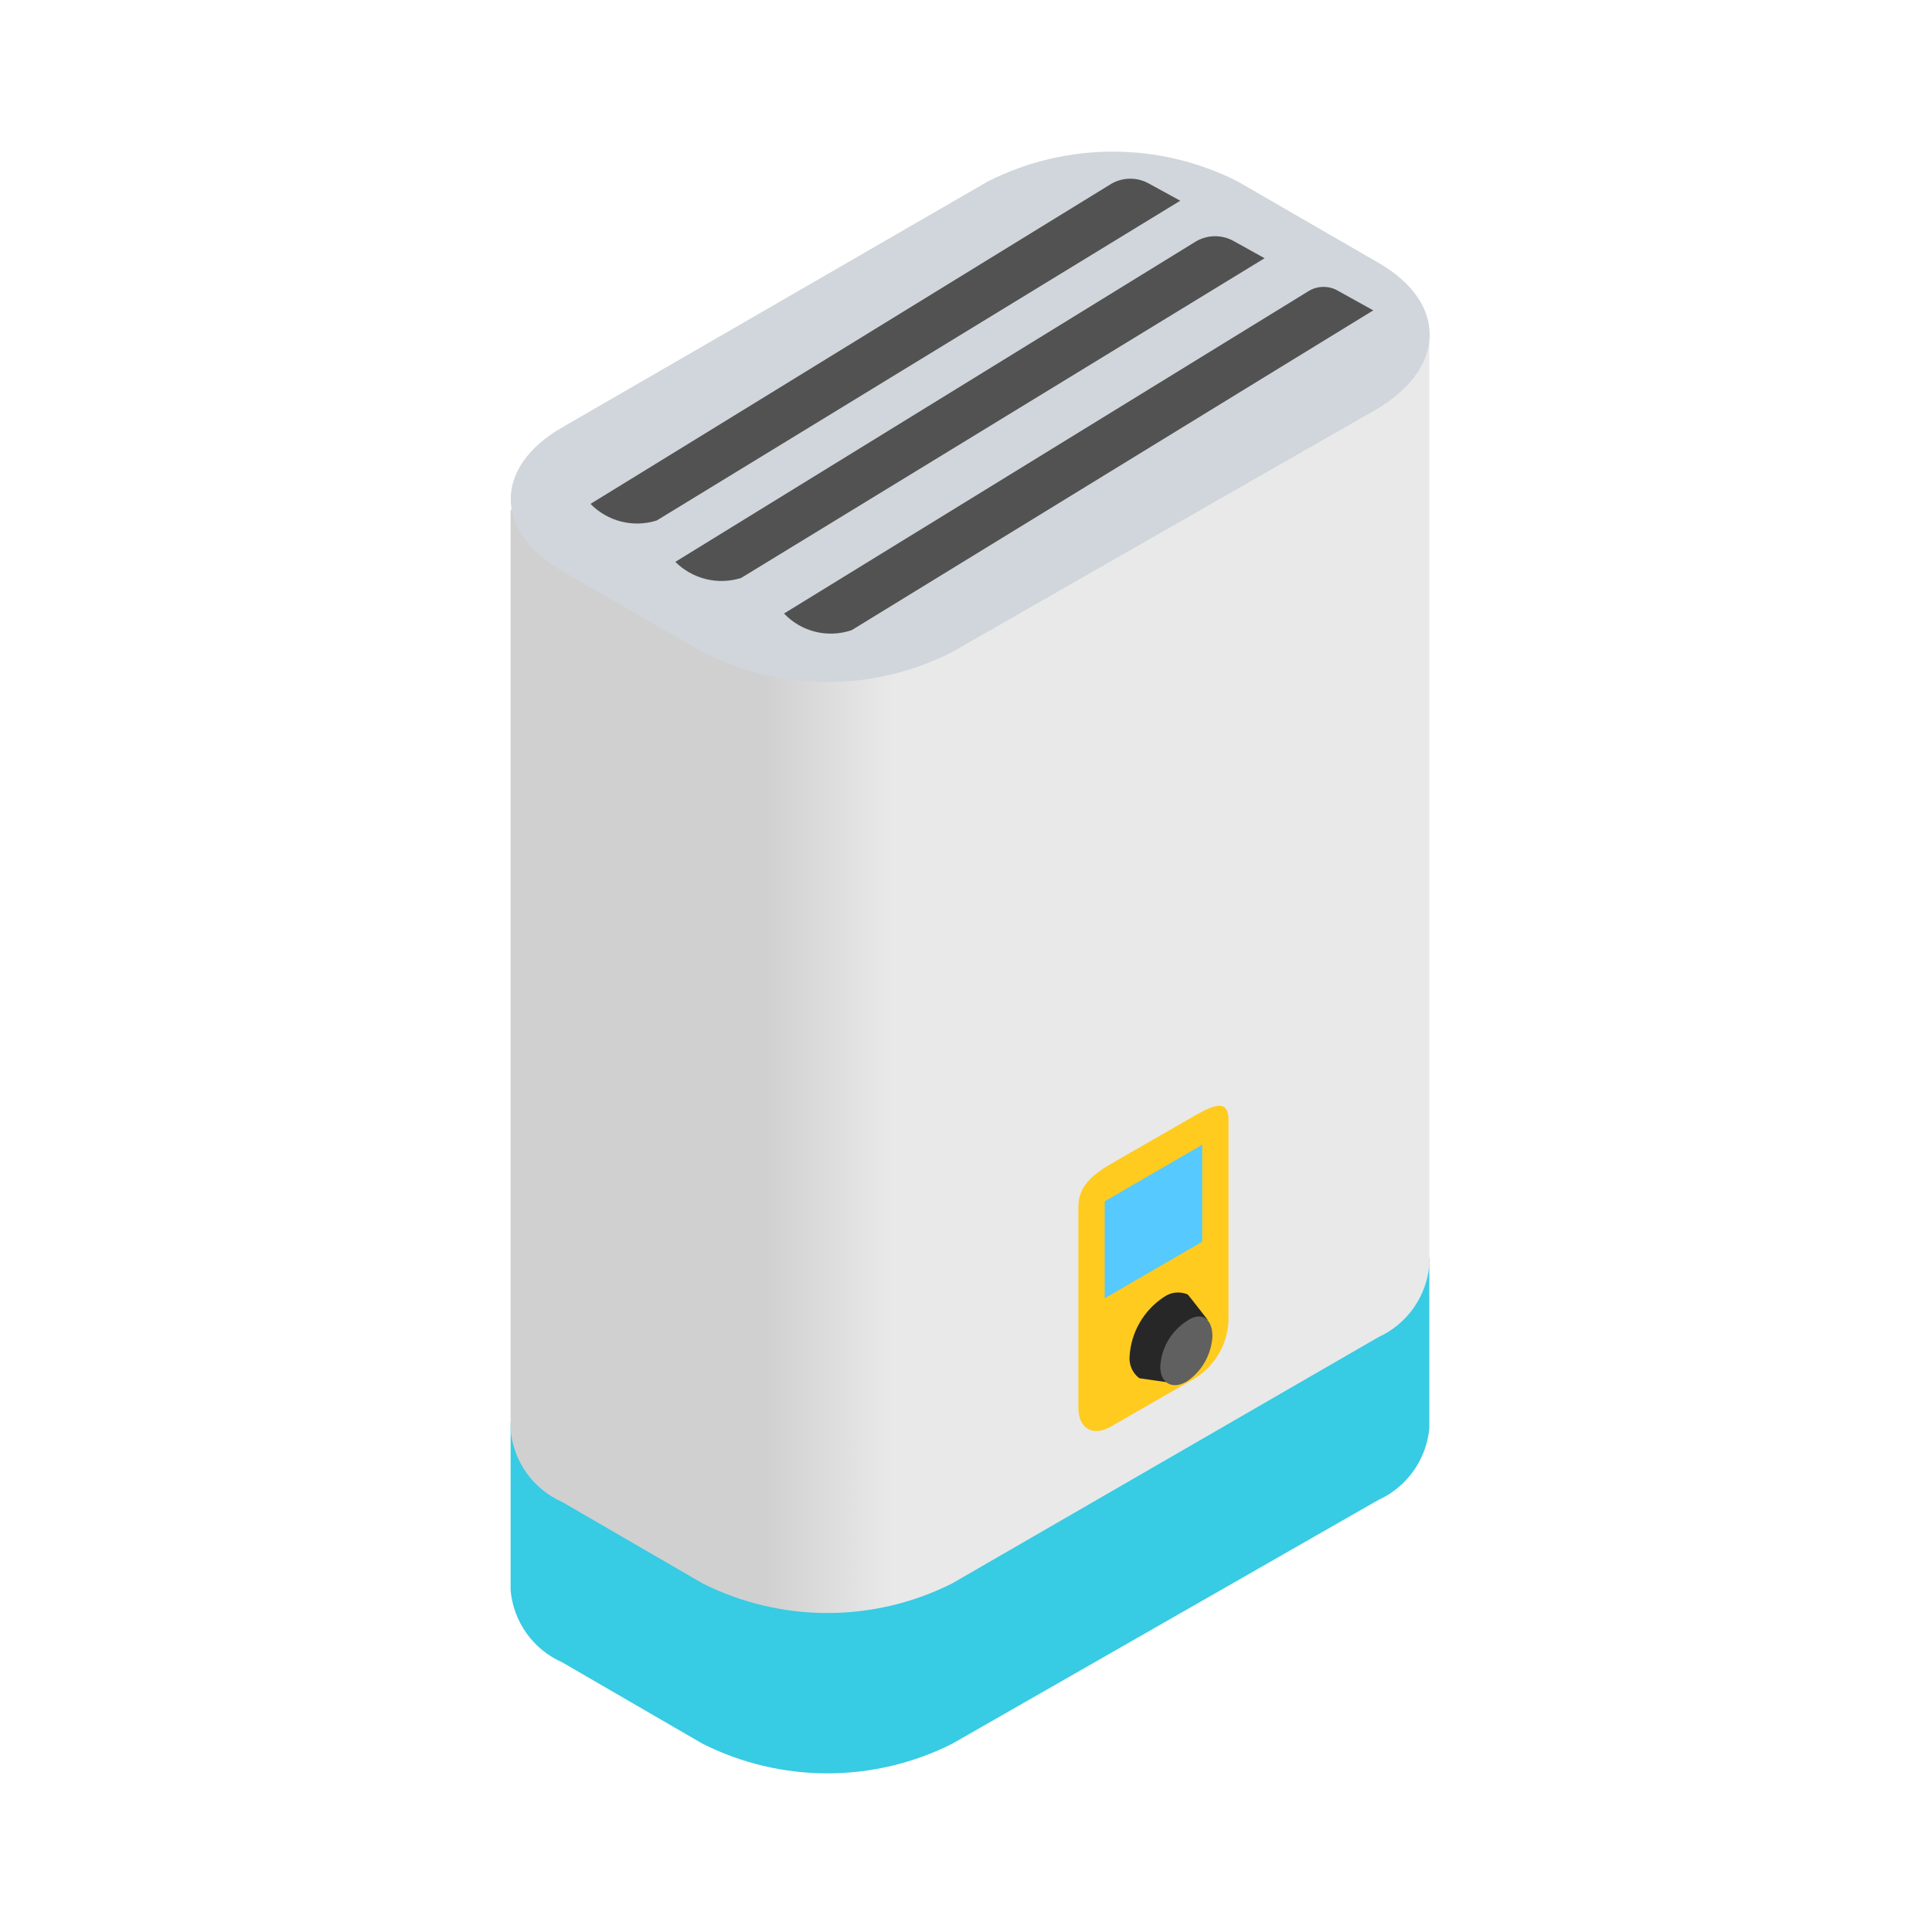 <?xml version="1.0" encoding="UTF-8"?> <svg xmlns="http://www.w3.org/2000/svg" width="200" height="200" viewBox="0 0 200 200" fill="none"> <rect width="200" height="200" fill="white"></rect> <path d="M52.858 147.265V164.621C53 166.23 53.571 167.772 54.511 169.085C55.452 170.398 56.728 171.435 58.206 172.088L72.736 180.514C76.744 182.528 81.167 183.577 85.652 183.577C90.138 183.577 94.561 182.528 98.568 180.514L142.665 155.287C144.123 154.627 145.381 153.594 146.311 152.291C147.241 150.989 147.811 149.464 147.962 147.87V130.212L52.858 147.265Z" fill="#37CBE4"></path> <path d="M52.858 52.766C52.858 52.766 52.858 145.348 52.858 148.022C53 149.631 53.571 151.173 54.511 152.486C55.452 153.799 56.728 154.836 58.206 155.489L72.736 163.915C76.744 165.929 81.167 166.978 85.652 166.978C90.138 166.978 94.561 165.929 98.568 163.915L142.665 138.436C144.13 137.772 145.392 136.73 146.323 135.418C147.254 134.106 147.82 132.571 147.962 130.968V34.602L52.858 52.766Z" fill="url(#paint0_linear)"></path> <path d="M142.665 27.186L128.084 18.76C124.085 16.746 119.67 15.697 115.193 15.697C110.716 15.697 106.301 16.746 102.302 18.76L58.206 44.239C51.092 48.326 51.092 54.986 58.206 59.123L72.737 67.498C76.737 69.536 81.163 70.598 85.653 70.598C90.142 70.598 94.568 69.536 98.569 67.498L142.665 42.271C149.779 37.932 149.779 31.273 142.665 27.186Z" fill="#D0D6DB"></path> <path d="M123.795 115.429L115.016 120.474C113.149 121.584 111.636 122.745 111.636 124.914V145.751C111.636 147.87 113.149 148.778 115.016 147.669L123.795 142.623C124.782 141.985 125.603 141.122 126.191 140.104C126.778 139.087 127.116 137.944 127.175 136.771V115.933C127.175 113.764 125.662 114.369 123.795 115.429Z" fill="#FFCB1F"></path> <path d="M114.36 134.399L124.451 128.547V118.506L114.36 124.359V134.399Z" fill="#56C9FF"></path> <path d="M120.516 134.248C119.479 134.923 118.616 135.831 117.994 136.9C117.372 137.969 117.008 139.169 116.933 140.403C116.896 140.836 116.969 141.271 117.146 141.668C117.322 142.065 117.596 142.411 117.942 142.674L121.424 143.178C121.388 142.872 121.44 142.563 121.574 142.286C121.708 142.008 121.918 141.775 122.18 141.614C124.148 140.454 123.997 140.555 123.997 138.284C124.011 137.944 124.111 137.613 124.287 137.322C124.464 137.031 124.711 136.789 125.006 136.619C125.006 136.619 122.988 133.996 122.937 133.996C122.545 133.83 122.117 133.766 121.694 133.81C121.27 133.854 120.865 134.005 120.516 134.248Z" fill="#272727"></path> <path d="M122.836 136.77C122.043 137.281 121.382 137.972 120.909 138.788C120.435 139.604 120.162 140.521 120.112 141.463C120.112 143.178 121.323 143.884 122.836 143.027C123.615 142.505 124.262 141.81 124.726 140.995C125.19 140.181 125.458 139.27 125.51 138.335C125.51 136.417 124.3 135.711 122.836 136.77Z" fill="#606060"></path> <path d="M81.162 63.512L135.5 30.112C135.959 29.841 136.481 29.698 137.014 29.698C137.546 29.698 138.069 29.841 138.527 30.112L142.16 32.13L88.175 65.228C86.965 65.646 85.66 65.707 84.416 65.403C83.172 65.098 82.042 64.442 81.162 63.512Z" fill="#525252"></path> <path d="M69.911 58.164L123.845 24.966C124.438 24.63 125.107 24.453 125.788 24.453C126.469 24.453 127.138 24.63 127.73 24.966L130.909 26.732L76.722 59.829C75.543 60.201 74.284 60.242 73.084 59.949C71.883 59.655 70.785 59.038 69.911 58.164V58.164Z" fill="#525252"></path> <path d="M61.132 52.16L115.067 19.012C115.659 18.676 116.328 18.5 117.009 18.5C117.69 18.5 118.359 18.676 118.951 19.012L122.18 20.778L67.993 53.876C66.803 54.257 65.531 54.298 64.318 53.995C63.106 53.692 62.002 53.057 61.132 52.16V52.16Z" fill="#525252"></path> <defs> <linearGradient id="paint0_linear" x1="101.091" y1="100.797" x2="71.323" y2="100.797" gradientUnits="userSpaceOnUse"> <stop offset="0.29" stop-color="#E9E9E9"></stop> <stop offset="0.74" stop-color="#D0D0D0"></stop> </linearGradient> </defs> </svg> 